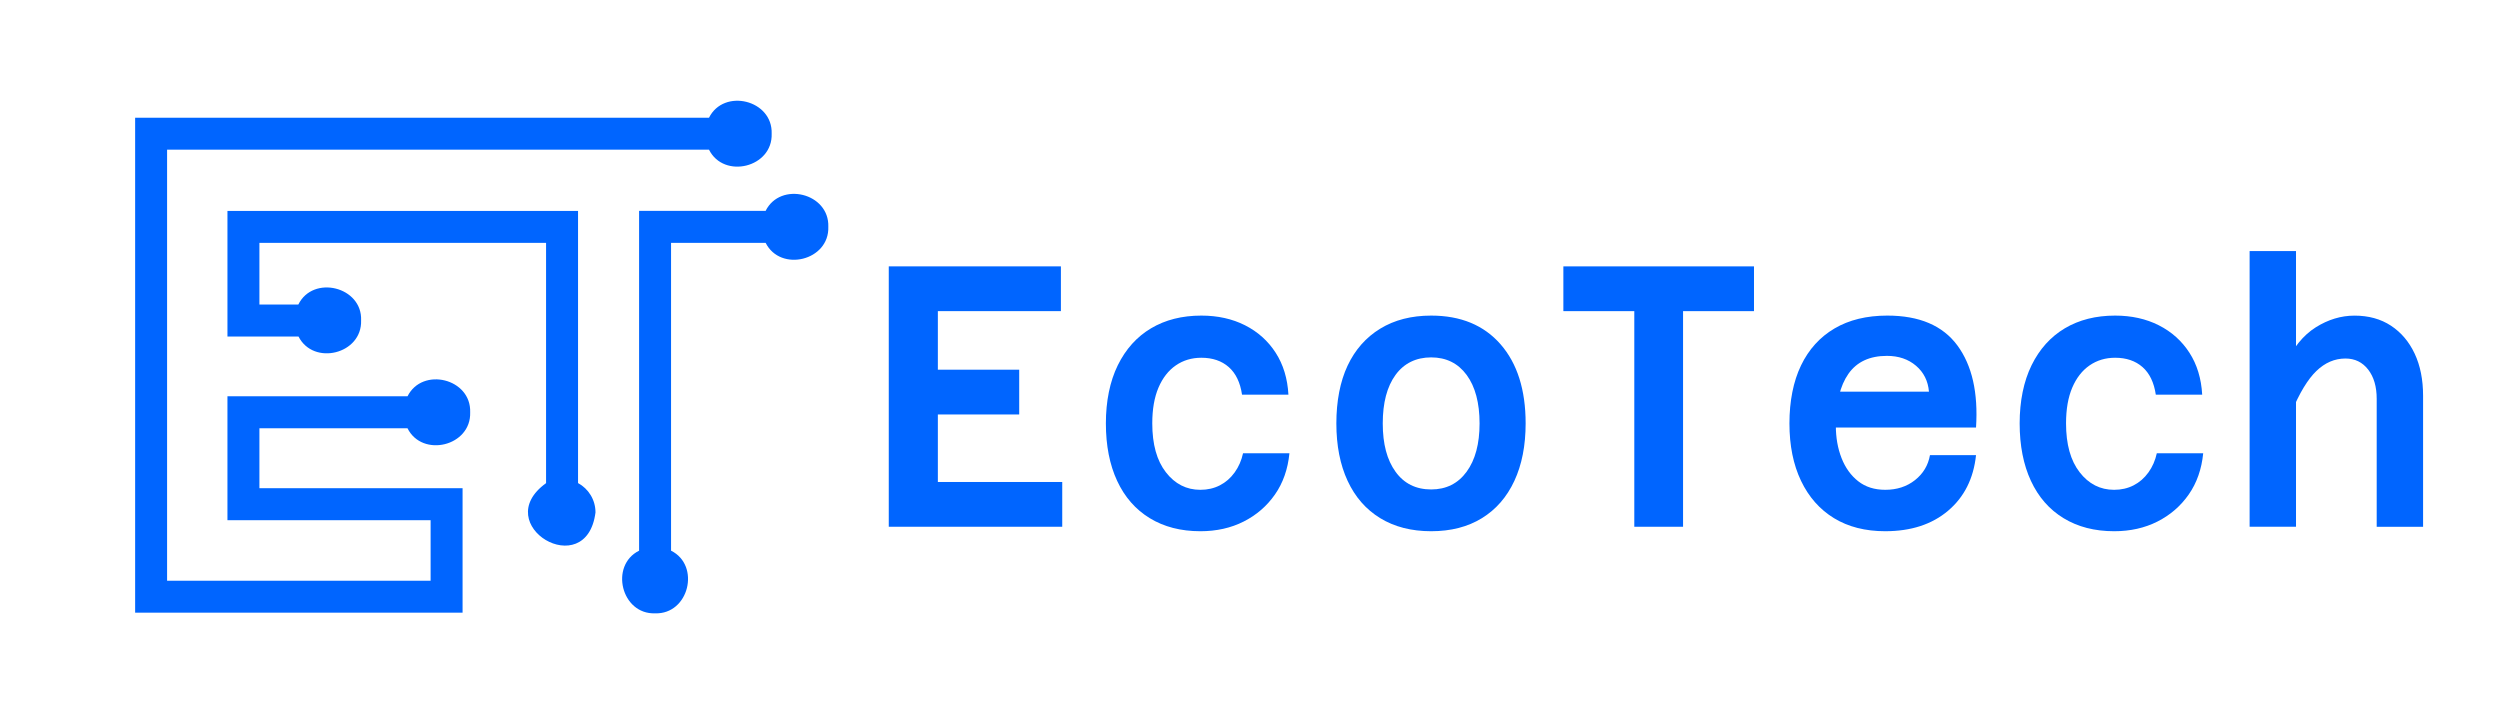 <svg xmlns="http://www.w3.org/2000/svg" id="Layer_1" data-name="Layer 1" viewBox="0 0 2283.79 652.34"><defs><style>      .cls-1 {        fill: #0065ff;      }    </style></defs><g><path class="cls-1" d="M756.68,207.22c1.05,30.92-43.67,41.72-57.24,14.64h-86.42v281.19c27.18,13.51,16.33,58.3-14.6,57.24-30.92,1.06-41.74-43.73-14.6-57.24V192.66h115.57c13.49-27.22,58.34-16.41,57.29,14.55Z"></path><path class="cls-1" d="M704.93,122.12c1.06,30.95-43.69,41.75-57.24,14.62H152.64v393.76h240.73v-55.29h-185.59v-113.19h164.51c13.52-27.11,58.29-16.3,57.22,14.62,1.06,30.97-43.76,41.76-57.26,14.57h-135.27v54.79h185.59v113.68H123.45V107.55h524.24c13.51-27.17,58.31-16.36,57.24,14.58Z"></path><path class="cls-1" d="M544,468.08c-8.23,64.83-97.95,11.34-45.16-26.72v-219.5H236.98v56.36h35.54c13.51-27.45,58.58-16.28,57.35,14.45,1.07,30.81-43.5,41.74-57.16,14.77h-64.93v-114.77h320.27v248.63c9.5,5.16,15.94,15.23,15.94,26.79Z"></path></g><g><path class="cls-1" d="M811.9,481.2v-237.87h157.25v40.89h-112.41v53.5h74.32v40.9h-74.32v61.68h113.63v40.89h-158.47Z"></path><path class="cls-1" d="M1096.54,485.28c-17.81,0-33.22-3.98-46.22-11.93-13-7.95-22.93-19.31-29.79-34.08-6.86-14.77-10.29-32.26-10.29-52.48s3.63-38.39,10.9-53.16c7.27-14.77,17.4-26.01,30.4-33.74,13-7.72,28.3-11.59,45.92-11.59,14.94,0,28.25,2.96,39.92,8.86,11.67,5.91,20.99,14.26,27.95,25.05,6.96,10.79,10.85,23.57,11.67,38.34h-42.38c-1.64-11.13-5.68-19.54-12.13-25.22-6.45-5.68-14.8-8.52-25.03-8.52-8.81,0-16.59,2.33-23.34,6.99-6.76,4.66-12.03,11.42-15.82,20.28-3.79,8.86-5.68,19.77-5.68,32.71,0,19.09,4.14,33.97,12.44,44.64,8.29,10.68,18.78,16.02,31.48,16.02,6.55,0,12.49-1.36,17.81-4.09,5.32-2.73,9.83-6.64,13.51-11.76,3.69-5.11,6.24-10.96,7.68-17.55h42.38c-1.44,14.54-5.84,27.09-13.21,37.66-7.37,10.56-16.89,18.8-28.56,24.71-11.67,5.91-24.88,8.86-39.62,8.86Z"></path><path class="cls-1" d="M1307.39,485.28c-18.02,0-33.53-3.98-46.53-11.93-13.01-7.95-22.93-19.31-29.79-34.08-6.86-14.77-10.29-32.26-10.29-52.48s3.43-38.28,10.29-52.82c6.86-14.54,16.78-25.78,29.79-33.74,13-7.95,28.51-11.93,46.53-11.93,27.03,0,48.16,8.75,63.42,26.24,15.25,17.5,22.88,41.58,22.88,72.25,0,20.22-3.43,37.72-10.29,52.48-6.86,14.77-16.74,26.13-29.64,34.08-12.9,7.95-28.36,11.93-46.37,11.93ZM1307.39,447.12c13.71,0,24.52-5.39,32.4-16.19,7.88-10.79,11.82-25.5,11.82-44.13s-3.94-33.62-11.82-44.3c-7.88-10.68-18.69-16.02-32.4-16.02s-24.78,5.34-32.56,16.02c-7.78,10.68-11.67,25.45-11.67,44.3s3.89,33.34,11.67,44.13c7.78,10.79,18.63,16.19,32.56,16.19Z"></path><path class="cls-1" d="M1492.96,481.2v-196.97h-64.8v-40.89h174.14v40.89h-64.8v196.97h-44.53Z"></path><path class="cls-1" d="M1722.22,485.28c-18.23,0-33.84-3.98-46.84-11.93-13-7.95-23.03-19.31-30.1-34.08-7.06-14.77-10.6-32.26-10.6-52.48s3.53-38.34,10.6-52.99c7.06-14.65,17.25-25.9,30.56-33.74,13.31-7.84,29.38-11.76,48.22-11.76,29.28,0,50.62,9.09,64.03,27.26,13.41,18.18,19.09,43.17,17.04,74.97h-136.67v-32.71h93.67c-.82-9.77-4.76-17.66-11.82-23.69-7.06-6.02-15.92-9.03-26.56-9.03-15.77,0-27.49,5.45-35.17,16.36-7.68,10.9-11.52,26.7-11.52,47.37,0,10.91,1.74,20.79,5.22,29.65,3.48,8.86,8.55,15.91,15.2,21.13,6.65,5.23,14.89,7.84,24.72,7.84,10.64,0,19.7-2.95,27.18-8.86,7.47-5.91,12.03-13.51,13.67-22.83h42.08c-2.26,21.36-10.75,38.29-25.49,50.78-14.74,12.5-33.89,18.74-57.43,18.74Z"></path><path class="cls-1" d="M1931.29,485.28c-17.81,0-33.22-3.98-46.22-11.93-13.01-7.95-22.93-19.31-29.79-34.08-6.86-14.77-10.29-32.26-10.29-52.48s3.63-38.39,10.9-53.16c7.27-14.77,17.4-26.01,30.4-33.74,13-7.72,28.3-11.59,45.91-11.59,14.94,0,28.26,2.96,39.92,8.86,11.67,5.91,20.99,14.26,27.95,25.05,6.96,10.79,10.85,23.57,11.67,38.34h-42.38c-1.64-11.13-5.68-19.54-12.13-25.22-6.45-5.68-14.8-8.52-25.03-8.52-8.8,0-16.58,2.33-23.34,6.99-6.76,4.66-12.03,11.42-15.82,20.28-3.79,8.86-5.68,19.77-5.68,32.71,0,19.09,4.14,33.97,12.44,44.64,8.29,10.68,18.78,16.02,31.48,16.02,6.55,0,12.49-1.36,17.81-4.09,5.32-2.73,9.83-6.64,13.51-11.76,3.69-5.11,6.24-10.96,7.68-17.55h42.38c-1.44,14.54-5.84,27.09-13.21,37.66-7.37,10.56-16.89,18.8-28.56,24.71-11.67,5.91-24.87,8.86-39.62,8.86Z"></path><path class="cls-1" d="M2055.06,481.2v-251.84h42.38v251.84h-42.38ZM2171.15,481.2v-116.89c0-11.13-2.61-20.05-7.83-26.75-5.22-6.7-12.13-10.05-20.73-10.05-9.83,0-18.69,3.81-26.57,11.42-7.88,7.61-15.41,20.05-22.57,37.32l-6.14-42.6c7.37-15.9,16.74-27.43,28.1-34.59,11.36-7.16,23.19-10.73,35.47-10.73,12.9,0,24,3.07,33.32,9.2,9.31,6.13,16.53,14.65,21.65,25.56,5.12,10.91,7.68,23.74,7.68,38.51v119.62h-42.38Z"></path></g></svg>